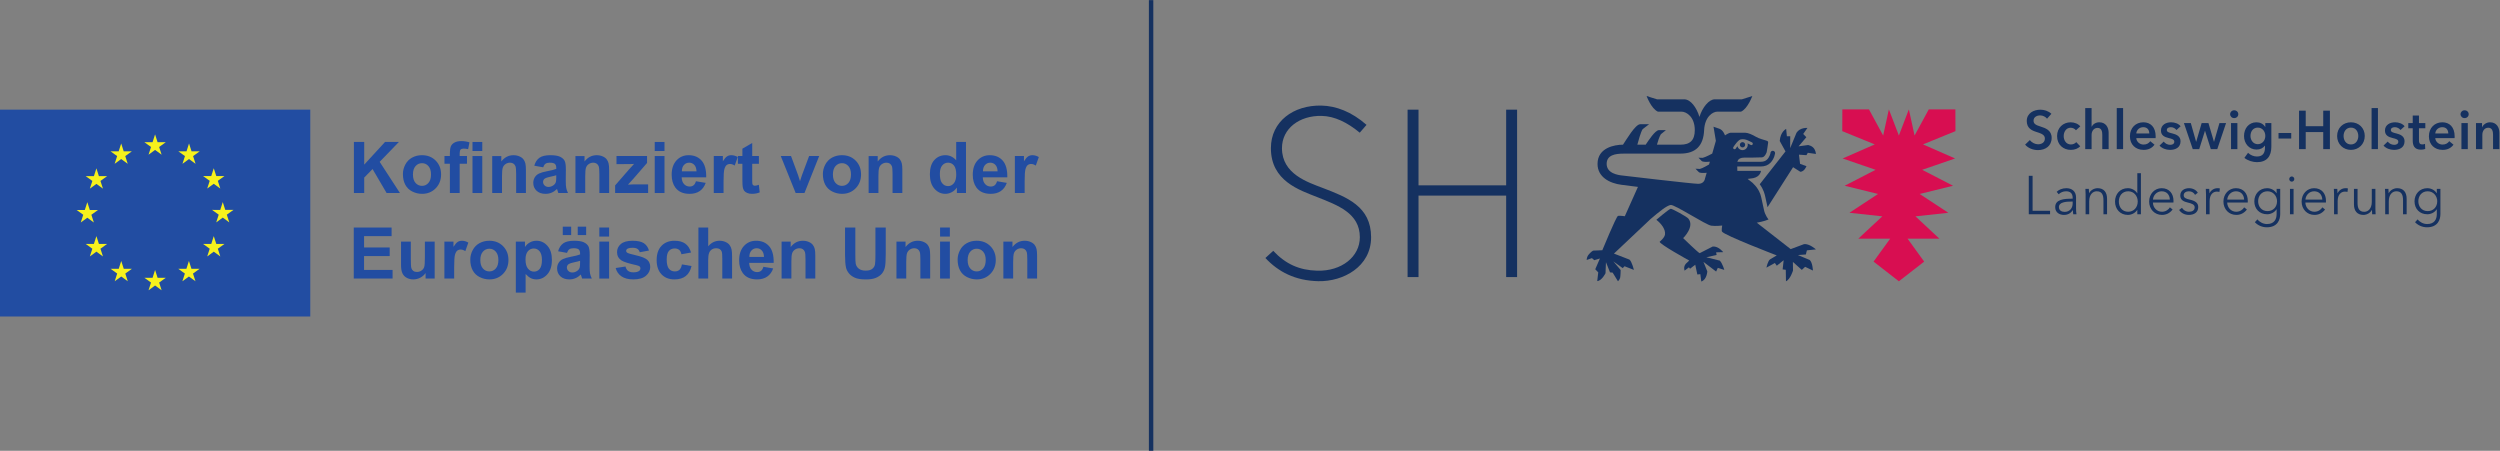 <?xml version="1.0" encoding="UTF-8" standalone="no"?>
<!-- Created with Inkscape (http://www.inkscape.org/) -->

<svg
   version="1.1"
   id="svg2"
   width="564.187"
   height="101.733"
   viewBox="0 0 564.187 101.733"
   sodipodi:docname="kofinanziert-EU-SH.svg"
   inkscape:version="1.2.2 (b0a8486541, 2022-12-01)"
   xmlns:inkscape="http://www.inkscape.org/namespaces/inkscape"
   xmlns:sodipodi="http://sodipodi.sourceforge.net/DTD/sodipodi-0.dtd"
   xmlns="http://www.w3.org/2000/svg"
   xmlns:svg="http://www.w3.org/2000/svg">
  <rect x="0" y="0" width="564.187" height="101.733" fill="#808080" stroke="none"/>
  <defs
     id="defs6" />
  <sodipodi:namedview
     id="namedview4"
     pagecolor="#ffffff"
     bordercolor="#000000"
     borderopacity="0.25"
     inkscape:showpageshadow="2"
     inkscape:pageopacity="0.0"
     inkscape:pagecheckerboard="0"
     inkscape:deskcolor="#d1d1d1"
     showgrid="false"
     inkscape:zoom="2.3197904"
     inkscape:cx="263.81694"
     inkscape:cy="51.082201"
     inkscape:window-width="1920"
     inkscape:window-height="1069"
     inkscape:window-x="1920"
     inkscape:window-y="45"
     inkscape:window-maximized="1"
     inkscape:current-layer="g10">
    <inkscape:page
       x="0"
       y="0"
       id="page8"
       width="564.187"
       height="101.733" />
  </sodipodi:namedview>
  <g
     id="g10"
     inkscape:groupmode="layer"
     inkscape:label="Page 1"
     transform="matrix(1.333,0,0,-1.333,0,101.733)">
    <g
       id="g12"
       transform="scale(0.1)">
      <path
         d="M 1948.79,762.969 V 0"
         style="fill:none;stroke:#153160;stroke-width:7.5;stroke-linecap:butt;stroke-linejoin:miter;stroke-miterlimit:10;stroke-dasharray:none;stroke-opacity:1"
         id="path14" />
      <path
         d="M 0,577.566 H 525.301 V 227.363 H 0 v 350.203"
         style="fill:#224da2;fill-opacity:1;fill-rule:nonzero;stroke:none"
         id="path16" />
      <path
         d="m 251.461,501.266 11.086,8.086 11.078,-8.086 -4.215,13.082 11.258,8.09 h -13.879 l -4.242,13.238 -4.25,-13.254 -13.871,0.016 11.254,-8.09 -4.219,-13.082"
         style="fill:#f7f11c;fill-opacity:1;fill-rule:nonzero;stroke:none"
         id="path18" />
      <path
         d="m 194.098,485.855 11.086,8.086 11.074,-8.086 -4.207,13.083 11.25,8.085 h -13.883 l -4.246,13.254 -4.242,-13.265 -13.875,0.011 11.254,-8.085 -4.211,-13.083"
         style="fill:#f7f11c;fill-opacity:1;fill-rule:nonzero;stroke:none"
         id="path20" />
      <path
         d="m 163.211,478.215 -4.246,-13.27 -13.875,0.016 11.254,-8.09 -4.223,-13.082 11.09,8.09 11.086,-8.09 -4.223,13.082 11.254,8.09 h -13.875 l -4.242,13.254"
         style="fill:#f7f11c;fill-opacity:1;fill-rule:nonzero;stroke:none"
         id="path22" />
      <path
         d="m 147.813,394.59 11.074,-8.09 -4.207,13.078 11.25,8.094 h -13.871 l -4.246,13.254 -4.247,-13.285 -13.878,0.031 11.257,-8.094 -4.218,-13.078 11.086,8.09"
         style="fill:#f7f11c;fill-opacity:1;fill-rule:nonzero;stroke:none"
         id="path24" />
      <path
         d="m 167.457,350.207 -4.246,13.254 -4.25,-13.27 -13.867,0.016 11.25,-8.09 -4.219,-13.082 11.086,8.106 11.082,-8.106 -4.215,13.082 11.246,8.09 h -13.867"
         style="fill:#f7f11c;fill-opacity:1;fill-rule:nonzero;stroke:none"
         id="path26" />
      <path
         d="m 209.508,308.156 -4.246,13.239 -4.239,-13.254 -13.878,0.015 11.25,-8.09 -4.207,-13.082 11.078,8.09 11.082,-8.09 -4.215,13.082 11.254,8.09 h -13.879"
         style="fill:#f7f11c;fill-opacity:1;fill-rule:nonzero;stroke:none"
         id="path28" />
      <path
         d="m 266.797,292.918 -4.246,13.254 -4.238,-13.27 -13.879,0.016 11.254,-8.09 -4.215,-13.082 11.086,8.09 11.074,-8.09 -4.215,13.082 11.258,8.09 h -13.879"
         style="fill:#f7f11c;fill-opacity:1;fill-rule:nonzero;stroke:none"
         id="path30" />
      <path
         d="m 324.09,308.156 -4.242,13.239 -4.254,-13.254 -13.864,0.015 11.247,-8.09 -4.215,-13.082 11.086,8.09 11.086,-8.09 -4.227,13.082 11.258,8.09 H 324.09"
         style="fill:#f7f11c;fill-opacity:1;fill-rule:nonzero;stroke:none"
         id="path32" />
      <path
         d="m 366.152,350.207 -4.254,13.254 -4.253,-13.27 -13.864,0.016 11.262,-8.09 -4.23,-13.082 11.085,8.106 11.086,-8.106 -4.226,13.082 11.258,8.09 h -13.864"
         style="fill:#f7f11c;fill-opacity:1;fill-rule:nonzero;stroke:none"
         id="path34" />
      <path
         d="m 395.254,407.828 h -13.879 l -4.254,13.254 -4.242,-13.269 -13.871,0.015 11.258,-8.09 -4.211,-13.082 11.066,8.106 11.086,-8.106 -4.211,13.082 11.258,8.09"
         style="fill:#f7f11c;fill-opacity:1;fill-rule:nonzero;stroke:none"
         id="path36" />
      <path
         d="m 350.813,443.961 11.085,8.09 11.082,-8.09 -4.218,13.086 11.258,8.07 h -13.864 l -4.258,13.254 -4.253,-13.269 -13.864,0.015 11.258,-8.07 -4.226,-13.086"
         style="fill:#f7f11c;fill-opacity:1;fill-rule:nonzero;stroke:none"
         id="path38" />
      <path
         d="m 320.004,520.266 -4.238,-13.27 -13.879,0.031 11.246,-8.105 -4.215,-13.082 11.102,8.101 11.07,-8.101 -4.207,13.082 11.254,8.105 h -13.891 l -4.242,13.239"
         style="fill:#f7f11c;fill-opacity:1;fill-rule:nonzero;stroke:none"
         id="path40" />
      <path
         d="m 599.145,436.434 v 86.414 h 17.449 v -38.375 l 35.25,38.375 h 23.457 l -32.539,-33.66 34.308,-52.754 h -22.578 l -23.754,40.55 -14.144,-14.437 v -26.113 h -17.449"
         style="fill:#224da2;fill-opacity:1;fill-rule:nonzero;stroke:none"
         id="path42" />
      <path
         d="m 699.113,467.73 c 0,-6.207 1.477,-10.96 4.422,-14.265 2.945,-3.297 6.582,-4.949 10.906,-4.949 4.321,0 7.946,1.652 10.872,4.949 2.929,3.305 4.394,8.098 4.394,14.383 0,6.132 -1.465,10.847 -4.394,14.148 -2.926,3.301 -6.551,4.949 -10.872,4.949 -4.324,0 -7.961,-1.648 -10.906,-4.949 -2.945,-3.301 -4.422,-8.055 -4.422,-14.266 z m -16.976,0.883 c 0,5.5 1.359,10.828 4.066,15.977 2.715,5.148 6.555,9.074 11.524,11.789 4.972,2.711 10.523,4.066 16.656,4.066 9.469,0 17.23,-3.078 23.281,-9.222 6.051,-6.153 9.078,-13.922 9.078,-23.317 0,-9.468 -3.054,-17.316 -9.164,-23.547 -6.113,-6.23 -13.805,-9.343 -23.078,-9.343 -5.738,0 -11.211,1.297 -16.418,3.894 -5.207,2.59 -9.164,6.395 -11.879,11.403 -2.707,5.011 -4.066,11.109 -4.066,18.3"
         style="fill:#224da2;fill-opacity:1;fill-rule:nonzero;stroke:none"
         id="path44" />
      <path
         d="m 752.461,499.031 h 9.191 v 4.715 c 0,5.266 0.563,9.195 1.684,11.789 1.121,2.594 3.184,4.707 6.187,6.336 3.008,1.633 6.813,2.449 11.407,2.449 4.718,0 9.332,-0.711 13.855,-2.125 l -2.242,-11.55 c -2.633,0.628 -5.168,0.941 -7.602,0.941 -2.398,0 -4.117,-0.559 -5.16,-1.68 -1.043,-1.121 -1.558,-3.273 -1.558,-6.453 v -4.422 h 12.375 v -13.027 h -12.375 v -49.57 h -16.571 v 49.57 h -9.191 v 13.027"
         style="fill:#224da2;fill-opacity:1;fill-rule:nonzero;stroke:none"
         id="path46" />
      <path
         d="m 799.91,436.434 v 62.597 h 16.563 v -62.597 z m 0,71.086 v 15.328 h 16.563 V 507.52 H 799.91"
         style="fill:#224da2;fill-opacity:1;fill-rule:nonzero;stroke:none"
         id="path48" />
      <path
         d="m 890.391,436.434 h -16.563 v 31.945 c 0,6.758 -0.351,11.129 -1.062,13.117 -0.707,1.984 -1.856,3.524 -3.45,4.625 -1.589,1.102 -3.503,1.652 -5.746,1.652 -2.867,0 -5.437,-0.789 -7.718,-2.359 -2.282,-1.57 -3.844,-3.652 -4.688,-6.25 -0.848,-2.59 -1.269,-7.387 -1.269,-14.383 v -28.347 h -16.563 v 62.597 h 15.387 v -9.195 c 5.461,7.07 12.34,10.609 20.633,10.609 3.652,0 6.992,-0.656 10.015,-1.976 3.031,-1.313 5.317,-2.992 6.867,-5.039 1.555,-2.043 2.637,-4.36 3.243,-6.953 0.613,-2.594 0.914,-6.305 0.914,-11.141 v -38.902"
         style="fill:#224da2;fill-opacity:1;fill-rule:nonzero;stroke:none"
         id="path50" />
      <path
         d="m 941.73,466.496 c -2.121,-0.711 -5.48,-1.555 -10.082,-2.535 -4.593,-0.984 -7.601,-1.949 -9.015,-2.891 -2.164,-1.531 -3.242,-3.48 -3.242,-5.836 0,-2.32 0.863,-4.324 2.593,-6.011 1.727,-1.692 3.93,-2.532 6.602,-2.532 2.984,0 5.836,0.977 8.547,2.946 2.004,1.492 3.32,3.316 3.949,5.48 0.434,1.414 0.648,4.11 0.648,8.074 z m -22.164,13.438 -15.031,2.711 c 1.692,6.05 4.598,10.531 8.727,13.437 4.125,2.91 10.254,4.363 18.386,4.363 7.391,0 12.891,-0.875 16.508,-2.621 3.614,-1.75 6.157,-3.972 7.629,-6.664 1.477,-2.691 2.215,-7.633 2.215,-14.82 l -0.18,-19.336 c 0,-5.504 0.27,-9.559 0.797,-12.172 0.531,-2.613 1.524,-5.418 2.977,-8.398 h -16.387 c -0.434,1.097 -0.961,2.726 -1.59,4.89 -0.277,0.981 -0.472,1.629 -0.59,1.946 -2.832,-2.754 -5.855,-4.817 -9.078,-6.192 -3.222,-1.371 -6.66,-2.062 -10.316,-2.062 -6.445,0 -11.524,1.75 -15.238,5.246 -3.711,3.496 -5.567,7.918 -5.567,13.265 0,3.536 0.844,6.688 2.531,9.457 1.692,2.774 4.059,4.895 7.106,6.371 3.043,1.473 7.437,2.758 13.172,3.86 7.742,1.449 13.109,2.808 16.093,4.066 v 1.649 c 0,3.183 -0.789,5.453 -2.355,6.808 -1.574,1.356 -4.539,2.035 -8.902,2.035 -2.95,0 -5.246,-0.582 -6.899,-1.738 -1.648,-1.164 -2.984,-3.195 -4.008,-6.101"
         style="fill:#224da2;fill-opacity:1;fill-rule:nonzero;stroke:none"
         id="path52" />
      <path
         d="m 1031.27,436.434 h -16.56 v 31.945 c 0,6.758 -0.36,11.129 -1.07,13.117 -0.7,1.984 -1.85,3.524 -3.45,4.625 -1.59,1.102 -3.5,1.652 -5.74,1.652 -2.87,0 -5.442,-0.789 -7.723,-2.359 -2.282,-1.57 -3.844,-3.652 -4.684,-6.25 -0.848,-2.59 -1.27,-7.387 -1.27,-14.383 v -28.347 h -16.562 v 62.597 h 15.387 v -9.195 c 5.461,7.07 12.332,10.609 20.632,10.609 3.65,0 6.99,-0.656 10.02,-1.976 3.02,-1.313 5.31,-2.992 6.86,-5.039 1.56,-2.043 2.64,-4.36 3.24,-6.953 0.61,-2.594 0.92,-6.305 0.92,-11.141 v -38.902"
         style="fill:#224da2;fill-opacity:1;fill-rule:nonzero;stroke:none"
         id="path54" />
      <path
         d="m 1041.41,436.434 v 12.91 l 23.46,26.933 c 3.85,4.399 6.7,7.524 8.55,9.371 -1.93,-0.117 -4.46,-0.195 -7.61,-0.234 l -22.1,-0.117 v 13.734 h 51.75 v -11.73 l -23.93,-27.586 -8.43,-9.137 c 4.6,0.277 7.45,0.41 8.55,0.41 h 25.64 v -14.554 h -55.88"
         style="fill:#224da2;fill-opacity:1;fill-rule:nonzero;stroke:none"
         id="path56" />
      <path
         d="m 1108.43,436.434 v 62.597 h 16.56 v -62.597 z m 0,71.086 v 15.328 h 16.56 V 507.52 h -16.56"
         style="fill:#224da2;fill-opacity:1;fill-rule:nonzero;stroke:none"
         id="path58" />
      <path
         d="m 1179.16,473.098 c -0.12,4.793 -1.35,8.437 -3.71,10.933 -2.36,2.492 -5.23,3.742 -8.61,3.742 -3.61,0 -6.6,-1.316 -8.96,-3.949 -2.36,-2.636 -3.51,-6.211 -3.47,-10.726 z m -0.94,-16.743 16.5,-2.769 c -2.12,-6.055 -5.47,-10.66 -10.05,-13.824 -4.58,-3.16 -10.3,-4.746 -17.18,-4.746 -10.88,0 -18.94,3.558 -24.16,10.668 -4.13,5.699 -6.2,12.89 -6.2,21.578 0,10.375 2.72,18.5 8.14,24.371 5.42,5.875 12.28,8.812 20.57,8.812 9.31,0 16.66,-3.078 22.05,-9.222 5.38,-6.153 7.95,-15.575 7.72,-28.266 h -41.5 c 0.12,-4.91 1.45,-8.734 4.01,-11.465 2.55,-2.734 5.74,-4.097 9.55,-4.097 2.59,0 4.77,0.707 6.54,2.121 1.77,1.418 3.1,3.695 4.01,6.839"
         style="fill:#224da2;fill-opacity:1;fill-rule:nonzero;stroke:none"
         id="path60" />
      <path
         d="m 1224.96,436.434 h -16.56 v 62.597 h 15.39 v -8.898 c 2.63,4.203 5,6.972 7.1,8.308 2.1,1.336 4.49,2.004 7.16,2.004 3.77,0 7.41,-1.043 10.91,-3.121 l -5.13,-14.445 c -2.79,1.809 -5.39,2.715 -7.78,2.715 -2.32,0 -4.29,-0.641 -5.9,-1.918 -1.61,-1.278 -2.88,-3.586 -3.8,-6.926 -0.92,-3.34 -1.39,-10.336 -1.39,-20.984 v -19.332"
         style="fill:#224da2;fill-opacity:1;fill-rule:nonzero;stroke:none"
         id="path62" />
      <path
         d="m 1284.8,499.031 v -13.203 h -11.32 v -25.226 c 0,-5.114 0.1,-8.09 0.32,-8.934 0.22,-0.844 0.71,-1.543 1.47,-2.09 0.77,-0.551 1.7,-0.824 2.81,-0.824 1.53,0 3.74,0.527 6.65,1.59 l 1.42,-12.852 c -3.85,-1.648 -8.21,-2.476 -13.09,-2.476 -2.98,0 -5.68,0.5 -8.07,1.504 -2.4,1.003 -4.16,2.3 -5.28,3.89 -1.12,1.59 -1.89,3.742 -2.33,6.453 -0.35,1.926 -0.52,5.817 -0.52,11.672 v 27.293 h -7.61 v 13.203 h 7.61 v 12.438 l 16.62,9.664 v -22.102 h 11.32"
         style="fill:#224da2;fill-opacity:1;fill-rule:nonzero;stroke:none"
         id="path64" />
      <path
         d="m 1347.04,436.434 -25.23,62.597 h 17.39 l 11.79,-31.945 3.41,-10.672 c 0.91,2.711 1.48,4.496 1.71,5.363 0.55,1.77 1.14,3.539 1.77,5.309 l 11.91,31.945 h 17.04 l -24.88,-62.597 h -14.91"
         style="fill:#224da2;fill-opacity:1;fill-rule:nonzero;stroke:none"
         id="path66" />
      <path
         d="m 1410.11,467.73 c 0,-6.207 1.47,-10.96 4.42,-14.265 2.95,-3.297 6.58,-4.949 10.91,-4.949 4.32,0 7.94,1.652 10.87,4.949 2.93,3.305 4.39,8.098 4.39,14.383 0,6.132 -1.46,10.847 -4.39,14.148 -2.93,3.301 -6.55,4.949 -10.87,4.949 -4.33,0 -7.96,-1.648 -10.91,-4.949 -2.95,-3.301 -4.42,-8.055 -4.42,-14.266 z m -16.98,0.883 c 0,5.5 1.36,10.828 4.07,15.977 2.71,5.148 6.55,9.074 11.52,11.789 4.97,2.711 10.52,4.066 16.65,4.066 9.48,0 17.24,-3.078 23.29,-9.222 6.05,-6.153 9.08,-13.922 9.08,-23.317 0,-9.468 -3.06,-17.316 -9.17,-23.547 -6.11,-6.23 -13.8,-9.343 -23.08,-9.343 -5.73,0 -11.21,1.297 -16.41,3.894 -5.21,2.59 -9.17,6.395 -11.88,11.403 -2.71,5.011 -4.07,11.109 -4.07,18.3"
         style="fill:#224da2;fill-opacity:1;fill-rule:nonzero;stroke:none"
         id="path68" />
      <path
         d="m 1527.65,436.434 h -16.57 v 31.945 c 0,6.758 -0.35,11.129 -1.06,13.117 -0.71,1.984 -1.85,3.524 -3.45,4.625 -1.59,1.102 -3.5,1.652 -5.75,1.652 -2.86,0 -5.44,-0.789 -7.72,-2.359 -2.28,-1.57 -3.84,-3.652 -4.68,-6.25 -0.85,-2.59 -1.27,-7.387 -1.27,-14.383 v -28.347 h -16.56 v 62.597 h 15.38 v -9.195 c 5.46,7.07 12.34,10.609 20.63,10.609 3.66,0 6.99,-0.656 10.02,-1.976 3.03,-1.313 5.32,-2.992 6.87,-5.039 1.55,-2.043 2.63,-4.36 3.24,-6.953 0.61,-2.594 0.92,-6.305 0.92,-11.141 v -38.902"
         style="fill:#224da2;fill-opacity:1;fill-rule:nonzero;stroke:none"
         id="path70" />
      <path
         d="m 1591.19,469.086 c 0,-6.68 0.92,-11.512 2.77,-14.5 2.67,-4.32 6.4,-6.484 11.2,-6.484 3.81,0 7.05,1.621 9.73,4.863 2.67,3.242 4,8.086 4,14.531 0,7.192 -1.29,12.367 -3.89,15.531 -2.59,3.161 -5.91,4.746 -9.96,4.746 -3.93,0 -7.22,-1.562 -9.87,-4.687 -2.66,-3.125 -3.98,-7.793 -3.98,-14 z m 44.21,-32.652 h -15.38 v 9.195 c -2.56,-3.578 -5.58,-6.242 -9.05,-7.988 -3.48,-1.75 -6.99,-2.625 -10.52,-2.625 -7.2,0 -13.36,2.898 -18.49,8.695 -5.12,5.797 -7.69,13.879 -7.69,24.258 0,10.605 2.5,18.676 7.49,24.195 4.99,5.52 11.29,8.281 18.92,8.281 6.99,0 13.05,-2.91 18.16,-8.722 v 31.125 h 16.56 v -86.414"
         style="fill:#224da2;fill-opacity:1;fill-rule:nonzero;stroke:none"
         id="path72" />
      <path
         d="m 1688.92,473.098 c -0.12,4.793 -1.36,8.437 -3.72,10.933 -2.35,2.492 -5.22,3.742 -8.6,3.742 -3.62,0 -6.6,-1.316 -8.96,-3.949 -2.36,-2.636 -3.52,-6.211 -3.48,-10.726 z m -0.94,-16.743 16.5,-2.769 c -2.12,-6.055 -5.47,-10.66 -10.05,-13.824 -4.58,-3.16 -10.31,-4.746 -17.18,-4.746 -10.89,0 -18.94,3.558 -24.17,10.668 -4.13,5.699 -6.19,12.89 -6.19,21.578 0,10.375 2.71,18.5 8.14,24.371 5.42,5.875 12.27,8.812 20.57,8.812 9.31,0 16.66,-3.078 22.04,-9.222 5.38,-6.153 7.96,-15.575 7.73,-28.266 h -41.5 c 0.11,-4.91 1.45,-8.734 4,-11.465 2.56,-2.734 5.74,-4.097 9.56,-4.097 2.59,0 4.77,0.707 6.54,2.121 1.77,1.418 3.1,3.695 4.01,6.839"
         style="fill:#224da2;fill-opacity:1;fill-rule:nonzero;stroke:none"
         id="path74" />
      <path
         d="m 1734.72,436.434 h -16.57 v 62.597 h 15.39 v -8.898 c 2.63,4.203 5,6.972 7.1,8.308 2.11,1.336 4.49,2.004 7.17,2.004 3.77,0 7.4,-1.043 10.9,-3.121 l -5.13,-14.445 c -2.79,1.809 -5.38,2.715 -7.78,2.715 -2.32,0 -4.28,-0.641 -5.89,-1.918 -1.61,-1.278 -2.88,-3.586 -3.81,-6.926 -0.92,-3.34 -1.38,-10.336 -1.38,-20.984 v -19.332"
         style="fill:#224da2;fill-opacity:1;fill-rule:nonzero;stroke:none"
         id="path76" />
      <path
         d="m 598.906,291.582 v 86.414 h 64.074 v -14.617 h -46.625 v -19.16 h 43.383 V 329.66 h -43.383 v -23.519 h 48.274 v -14.559 h -65.723"
         style="fill:#224da2;fill-opacity:1;fill-rule:nonzero;stroke:none"
         id="path78" />
      <path
         d="m 720.512,291.582 v 9.371 c -2.282,-3.34 -5.278,-5.973 -8.992,-7.898 -3.711,-1.922 -7.633,-2.891 -11.758,-2.891 -4.207,0 -7.977,0.93 -11.321,2.774 -3.336,1.847 -5.753,4.441 -7.246,7.781 -1.496,3.34 -2.242,7.957 -2.242,13.851 v 39.61 h 16.563 v -28.766 c 0,-8.801 0.304,-14.195 0.914,-16.18 0.609,-1.984 1.718,-3.554 3.332,-4.714 1.609,-1.161 3.652,-1.739 6.129,-1.739 2.832,0 5.367,0.774 7.601,2.328 2.242,1.551 3.778,3.481 4.602,5.778 0.828,2.297 1.238,7.926 1.238,16.886 v 26.407 h 16.563 v -62.598 h -15.383"
         style="fill:#224da2;fill-opacity:1;fill-rule:nonzero;stroke:none"
         id="path80" />
      <path
         d="M 768.902,291.582 H 752.34 v 62.598 h 15.387 v -8.899 c 2.628,4.203 5,6.973 7.101,8.309 2.102,1.34 4.488,2.008 7.164,2.008 3.77,0 7.406,-1.043 10.906,-3.125 l -5.128,-14.446 c -2.793,1.813 -5.387,2.715 -7.786,2.715 -2.316,0 -4.285,-0.64 -5.89,-1.918 -1.614,-1.273 -2.883,-3.582 -3.805,-6.926 -0.922,-3.335 -1.387,-10.332 -1.387,-20.984 v -19.332"
         style="fill:#224da2;fill-opacity:1;fill-rule:nonzero;stroke:none"
         id="path82" />
      <path
         d="m 813.176,322.883 c 0,-6.211 1.469,-10.965 4.418,-14.266 2.945,-3.301 6.582,-4.953 10.906,-4.953 4.32,0 7.945,1.652 10.875,4.953 2.926,3.301 4.391,8.094 4.391,14.383 0,6.129 -1.465,10.844 -4.391,14.145 -2.93,3.3 -6.555,4.953 -10.875,4.953 -4.324,0 -7.961,-1.653 -10.906,-4.953 -2.949,-3.301 -4.418,-8.055 -4.418,-14.262 z m -16.981,0.883 c 0,5.5 1.36,10.824 4.067,15.976 2.715,5.145 6.554,9.074 11.523,11.785 4.973,2.711 10.524,4.071 16.653,4.071 9.472,0 17.234,-3.078 23.285,-9.227 6.05,-6.152 9.078,-13.922 9.078,-23.316 0,-9.465 -3.055,-17.317 -9.164,-23.547 -6.114,-6.231 -13.805,-9.344 -23.078,-9.344 -5.739,0 -11.211,1.301 -16.418,3.895 -5.207,2.589 -9.164,6.394 -11.879,11.406 -2.707,5.012 -4.067,11.109 -4.067,18.301"
         style="fill:#224da2;fill-opacity:1;fill-rule:nonzero;stroke:none"
         id="path84" />
      <path
         d="m 889.684,323.941 c 0,-7.031 1.394,-12.23 4.187,-15.589 2.785,-3.36 6.188,-5.039 10.195,-5.039 3.852,0 7.051,1.539 9.61,4.625 2.554,3.085 3.832,8.144 3.832,15.179 0,6.563 -1.32,11.434 -3.949,14.617 -2.637,3.184 -5.895,4.778 -9.789,4.778 -4.043,0 -7.407,-1.563 -10.079,-4.688 -2.671,-3.125 -4.007,-7.75 -4.007,-13.883 z m -16.387,30.239 h 15.445 v -9.196 c 2.004,3.145 4.711,5.7 8.133,7.664 3.418,1.965 7.211,2.95 11.379,2.95 7.269,0 13.437,-2.852 18.508,-8.547 5.066,-5.703 7.605,-13.641 7.605,-23.817 0,-10.453 -2.554,-18.578 -7.664,-24.371 -5.109,-5.797 -11.297,-8.699 -18.566,-8.699 -3.461,0 -6.598,0.691 -9.407,2.066 -2.808,1.375 -5.765,3.735 -8.871,7.071 v -31.535 h -16.562 v 86.414"
         style="fill:#224da2;fill-opacity:1;fill-rule:nonzero;stroke:none"
         id="path86" />
      <path
         d="m 978.102,365.262 v 14.207 h 14.265 v -14.207 z m 3.949,-43.617 c -2.121,-0.707 -5.481,-1.555 -10.078,-2.536 -4.598,-0.98 -7.606,-1.949 -9.02,-2.89 -2.16,-1.531 -3.242,-3.477 -3.242,-5.832 0,-2.321 0.867,-4.324 2.598,-6.012 1.722,-1.691 3.925,-2.535 6.597,-2.535 2.989,0 5.836,0.98 8.547,2.945 2.008,1.492 3.32,3.32 3.949,5.485 0.434,1.414 0.649,4.105 0.649,8.074 z m -29.293,43.617 v 14.207 h 14.203 v -14.207 z m 7.129,-30.176 -15.032,2.707 c 1.692,6.051 4.598,10.531 8.727,13.437 4.125,2.911 10.254,4.368 18.391,4.368 7.386,0 12.886,-0.875 16.504,-2.625 3.613,-1.746 6.16,-3.969 7.632,-6.66 1.477,-2.696 2.211,-7.633 2.211,-14.825 l -0.179,-19.332 c 0,-5.504 0.269,-9.562 0.797,-12.176 0.535,-2.613 1.522,-5.414 2.982,-8.398 h -16.393 c -0.429,1.102 -0.961,2.731 -1.589,4.895 -0.274,0.976 -0.473,1.628 -0.59,1.941 -2.832,-2.75 -5.856,-4.813 -9.078,-6.188 -3.219,-1.375 -6.661,-2.066 -10.317,-2.066 -6.441,0 -11.523,1.75 -15.234,5.25 -3.715,3.496 -5.571,7.914 -5.571,13.262 0,3.535 0.844,6.687 2.536,9.461 1.687,2.769 4.054,4.89 7.101,6.367 3.043,1.473 7.438,2.758 13.176,3.859 7.738,1.453 13.105,2.813 16.09,4.071 v 1.644 c 0,3.188 -0.785,5.457 -2.356,6.809 -1.57,1.355 -4.539,2.035 -8.902,2.035 -2.945,0 -5.246,-0.578 -6.895,-1.738 -1.652,-1.161 -2.988,-3.196 -4.011,-6.098"
         style="fill:#224da2;fill-opacity:1;fill-rule:nonzero;stroke:none"
         id="path88" />
      <path
         d="m 1014.64,291.582 v 62.598 h 16.57 v -62.598 z m 0,71.09 v 15.324 h 16.57 v -15.324 h -16.57"
         style="fill:#224da2;fill-opacity:1;fill-rule:nonzero;stroke:none"
         id="path90" />
      <path
         d="m 1042.35,309.441 16.62,2.536 c 0.71,-3.223 2.14,-5.668 4.31,-7.34 2.16,-1.672 5.18,-2.504 9.07,-2.504 4.29,0 7.51,0.785 9.67,2.359 1.45,1.098 2.18,2.574 2.18,4.422 0,1.254 -0.39,2.297 -1.18,3.121 -0.82,0.785 -2.67,1.516 -5.54,2.184 -13.36,2.941 -21.83,5.636 -25.4,8.074 -4.96,3.375 -7.43,8.074 -7.43,14.09 0,5.422 2.14,9.976 6.42,13.672 4.29,3.695 10.93,5.543 19.93,5.543 8.56,0 14.93,-1.399 19.1,-4.188 4.16,-2.793 7.03,-6.914 8.6,-12.379 l -15.62,-2.886 c -0.67,2.433 -1.93,4.3 -3.8,5.597 -1.87,1.297 -4.53,1.946 -7.99,1.946 -4.36,0 -7.48,-0.61 -9.37,-1.829 -1.26,-0.863 -1.89,-1.98 -1.89,-3.359 0,-1.18 0.55,-2.18 1.66,-3.004 1.49,-1.101 6.65,-2.652 15.47,-4.656 8.82,-2.004 14.98,-4.461 18.48,-7.367 3.45,-2.95 5.18,-7.059 5.18,-12.321 0,-5.738 -2.39,-10.672 -7.19,-14.797 -4.79,-4.125 -11.89,-6.191 -21.28,-6.191 -8.52,0 -15.27,1.731 -20.24,5.188 -4.98,3.461 -8.23,8.156 -9.76,14.089"
         style="fill:#224da2;fill-opacity:1;fill-rule:nonzero;stroke:none"
         id="path92" />
      <path
         d="m 1169.91,335.676 -16.33,-2.949 c -0.55,3.261 -1.8,5.718 -3.74,7.367 -1.95,1.648 -4.47,2.472 -7.58,2.472 -4.12,0 -7.41,-1.421 -9.87,-4.269 -2.46,-2.852 -3.68,-7.617 -3.68,-14.297 0,-7.426 1.24,-12.672 3.74,-15.738 2.49,-3.063 5.84,-4.598 10.05,-4.598 3.14,0 5.72,0.895 7.72,2.684 2.01,1.785 3.42,4.863 4.25,9.222 l 16.26,-2.769 c -1.69,-7.465 -4.93,-13.106 -9.72,-16.914 -4.8,-3.817 -11.22,-5.723 -19.28,-5.723 -9.15,0 -16.45,2.891 -21.89,8.664 -5.45,5.781 -8.17,13.777 -8.17,23.992 0,10.336 2.73,18.383 8.19,24.141 5.47,5.754 12.85,8.637 22.17,8.637 7.62,0 13.68,-1.641 18.18,-4.922 4.5,-3.281 7.73,-8.281 9.7,-15"
         style="fill:#224da2;fill-opacity:1;fill-rule:nonzero;stroke:none"
         id="path94" />
      <path
         d="m 1198.97,377.996 v -31.769 c 5.34,6.246 11.73,9.371 19.16,9.371 3.81,0 7.25,-0.707 10.31,-2.125 3.07,-1.414 5.38,-3.223 6.93,-5.422 1.55,-2.203 2.61,-4.641 3.18,-7.309 0.57,-2.676 0.86,-6.82 0.86,-12.437 v -36.723 h -16.57 v 33.07 c 0,6.563 -0.31,10.727 -0.94,12.493 -0.63,1.769 -1.74,3.175 -3.33,4.214 -1.59,1.039 -3.59,1.563 -5.99,1.563 -2.74,0 -5.2,-0.668 -7.36,-2.004 -2.16,-1.34 -3.74,-3.352 -4.75,-6.043 -1,-2.691 -1.5,-6.668 -1.5,-11.937 v -31.356 h -16.56 v 86.414 h 16.56"
         style="fill:#224da2;fill-opacity:1;fill-rule:nonzero;stroke:none"
         id="path96" />
      <path
         d="m 1293.4,328.246 c -0.12,4.793 -1.36,8.438 -3.72,10.934 -2.35,2.496 -5.22,3.742 -8.6,3.742 -3.62,0 -6.6,-1.317 -8.96,-3.949 -2.36,-2.633 -3.52,-6.207 -3.48,-10.727 z m -0.94,-16.742 16.5,-2.77 c -2.12,-6.05 -5.47,-10.66 -10.05,-13.82 -4.58,-3.164 -10.3,-4.75 -17.18,-4.75 -10.89,0 -18.94,3.559 -24.17,10.672 -4.13,5.695 -6.19,12.887 -6.19,21.574 0,10.375 2.72,18.5 8.14,24.371 5.42,5.875 12.27,8.817 20.57,8.817 9.31,0 16.66,-3.078 22.04,-9.227 5.39,-6.152 7.96,-15.574 7.73,-28.266 h -41.5 c 0.11,-4.91 1.45,-8.73 4.01,-11.46 2.55,-2.735 5.73,-4.102 9.55,-4.102 2.59,0 4.77,0.711 6.54,2.125 1.77,1.414 3.1,3.691 4.01,6.836"
         style="fill:#224da2;fill-opacity:1;fill-rule:nonzero;stroke:none"
         id="path98" />
      <path
         d="m 1380.28,291.582 h -16.56 v 31.945 c 0,6.758 -0.36,11.129 -1.06,13.118 -0.71,1.984 -1.86,3.527 -3.45,4.625 -1.59,1.101 -3.51,1.652 -5.75,1.652 -2.87,0 -5.44,-0.785 -7.72,-2.359 -2.28,-1.571 -3.84,-3.653 -4.69,-6.247 -0.84,-2.593 -1.26,-7.39 -1.26,-14.382 v -28.352 h -16.57 v 62.598 h 15.39 v -9.196 c 5.46,7.075 12.34,10.614 20.63,10.614 3.65,0 6.99,-0.66 10.02,-1.977 3.03,-1.316 5.31,-2.996 6.87,-5.043 1.55,-2.043 2.63,-4.359 3.24,-6.953 0.61,-2.594 0.91,-6.305 0.91,-11.141 v -38.902"
         style="fill:#224da2;fill-opacity:1;fill-rule:nonzero;stroke:none"
         id="path100" />
      <path
         d="m 1430.62,377.996 h 17.45 v -46.805 c 0,-7.425 0.22,-12.242 0.65,-14.441 0.75,-3.535 2.52,-6.375 5.33,-8.516 2.81,-2.144 6.65,-3.214 11.53,-3.214 4.95,0 8.68,1.011 11.2,3.035 2.51,2.023 4.02,4.511 4.54,7.461 0.51,2.945 0.76,7.836 0.76,14.675 v 47.805 h 17.45 v -45.391 c 0,-10.371 -0.47,-17.703 -1.42,-21.984 -0.94,-4.285 -2.68,-7.898 -5.21,-10.848 -2.54,-2.945 -5.93,-5.293 -10.17,-7.039 -4.25,-1.75 -9.79,-2.625 -16.62,-2.625 -8.26,0 -14.51,0.95 -18.77,2.86 -4.27,1.902 -7.64,4.379 -10.12,7.422 -2.47,3.047 -4.1,6.242 -4.89,9.582 -1.14,4.953 -1.71,12.261 -1.71,21.925 v 46.098"
         style="fill:#224da2;fill-opacity:1;fill-rule:nonzero;stroke:none"
         id="path102" />
      <path
         d="m 1574.74,291.582 h -16.56 v 31.945 c 0,6.758 -0.35,11.129 -1.06,13.118 -0.71,1.984 -1.86,3.527 -3.45,4.625 -1.59,1.101 -3.51,1.652 -5.75,1.652 -2.86,0 -5.44,-0.785 -7.72,-2.359 -2.28,-1.571 -3.84,-3.653 -4.68,-6.247 -0.85,-2.593 -1.27,-7.39 -1.27,-14.382 v -28.352 h -16.57 v 62.598 h 15.39 v -9.196 c 5.46,7.075 12.34,10.614 20.63,10.614 3.65,0 6.99,-0.66 10.02,-1.977 3.03,-1.316 5.32,-2.996 6.87,-5.043 1.55,-2.043 2.63,-4.359 3.24,-6.953 0.61,-2.594 0.91,-6.305 0.91,-11.141 v -38.902"
         style="fill:#224da2;fill-opacity:1;fill-rule:nonzero;stroke:none"
         id="path104" />
      <path
         d="m 1591.54,291.582 v 62.598 h 16.57 v -62.598 z m 0,71.09 v 15.324 h 16.57 v -15.324 h -16.57"
         style="fill:#224da2;fill-opacity:1;fill-rule:nonzero;stroke:none"
         id="path106" />
      <path
         d="m 1638.23,322.883 c 0,-6.211 1.47,-10.965 4.42,-14.266 2.94,-3.301 6.58,-4.953 10.9,-4.953 4.32,0 7.95,1.652 10.88,4.953 2.92,3.301 4.39,8.094 4.39,14.383 0,6.129 -1.47,10.844 -4.39,14.145 -2.93,3.3 -6.56,4.953 -10.88,4.953 -4.32,0 -7.96,-1.653 -10.9,-4.953 -2.95,-3.301 -4.42,-8.055 -4.42,-14.262 z m -16.98,0.883 c 0,5.5 1.36,10.824 4.07,15.976 2.71,5.145 6.55,9.074 11.52,11.785 4.97,2.711 10.52,4.071 16.65,4.071 9.47,0 17.23,-3.078 23.28,-9.227 6.06,-6.152 9.08,-13.922 9.08,-23.316 0,-9.465 -3.05,-17.317 -9.16,-23.547 -6.11,-6.231 -13.8,-9.344 -23.08,-9.344 -5.74,0 -11.21,1.301 -16.42,3.895 -5.2,2.589 -9.16,6.394 -11.87,11.406 -2.71,5.012 -4.07,11.109 -4.07,18.301"
         style="fill:#224da2;fill-opacity:1;fill-rule:nonzero;stroke:none"
         id="path108" />
      <path
         d="m 1755.76,291.582 h -16.56 v 31.945 c 0,6.758 -0.35,11.129 -1.06,13.118 -0.71,1.984 -1.86,3.527 -3.45,4.625 -1.59,1.101 -3.51,1.652 -5.75,1.652 -2.87,0 -5.44,-0.785 -7.72,-2.359 -2.28,-1.571 -3.84,-3.653 -4.68,-6.247 -0.85,-2.593 -1.27,-7.39 -1.27,-14.382 v -28.352 h -16.57 v 62.598 h 15.39 v -9.196 c 5.46,7.075 12.34,10.614 20.63,10.614 3.65,0 6.99,-0.66 10.02,-1.977 3.03,-1.316 5.31,-2.996 6.87,-5.043 1.55,-2.043 2.63,-4.359 3.24,-6.953 0.61,-2.594 0.91,-6.305 0.91,-11.141 v -38.902"
         style="fill:#224da2;fill-opacity:1;fill-rule:nonzero;stroke:none"
         id="path110" />
      <path
         d="m 3310.44,577.977 h -45.07 l -24.03,-44.247 -9.66,44.247 -16.91,-44.247 -16.92,44.247 -9.67,-44.247 -24.03,44.247 h -45.07 l -0.15,-36.813 54.96,-22.43 -54.32,-23.843 55.76,-19.18 -52.32,-26.988 56.49,-13.914 -48.45,-31.852 55.66,-6.031 -40.64,-37.832 53.92,-0.02 -28.07,-38.781 42.85,-33.316 42.84,33.316 -28.08,38.781 53.92,0.02 -40.63,37.832 55.66,6.031 -48.46,31.852 56.49,13.914 -52.31,26.988 55.76,19.18 -54.32,23.843 54.94,22.43 -0.14,36.813"
         style="fill:#d80e51;fill-opacity:1;fill-rule:nonzero;stroke:none"
         id="path112" />
      <path
         d="m 2911.73,321.914 -22.92,5.703 17.38,3.981 -0.82,4.386 11.97,0.321 c 0,0 -7.7,10.336 -17.7,9.55 l -22.14,-11.296 c -2.99,1.246 -27.94,25.48 -27.94,25.48 0,0 19.96,19.313 8.87,33.051 -2.71,3.351 -27.2,16.652 -29.82,16.652 -2.69,0 -24.41,-18.656 -24.41,-18.656 8.28,-6.414 15.71,-16.047 14.65,-24.738 -0.71,-5.871 -9.05,-12.328 -9.05,-12.328 -1.32,-3.711 50.07,-31.954 50.07,-31.954 l -5.52,-5.16 c -5.07,-5.437 -2.32,-11.875 -2.32,-11.875 l 7.33,5.59 1.85,-2.391 8.83,6.79 3.52,-16.54 5.11,0.559 1.59,-12.469 c 9.62,3.16 10.18,17.211 10.18,17.211 l -6.51,16.086 21.48,-16.437 2.79,6.289 11,-3.449 c 0,0 -2.56,9.91 -7.47,15.644"
         style="fill:#153160;fill-opacity:1;fill-rule:nonzero;stroke:none"
         id="path114" />
      <path
         d="m 3061.19,517.691 -16.19,-2.23 13.12,15.441 -5.34,5.465 7.18,10.223 c 0,0 -12.46,1.215 -18.52,-8.192 l -10.72,-26.007 0.08,20.179 c -0.51,-0.199 -4.89,-0.019 -5.65,-0.086 l -1.23,12.465 c 0,0 -9.76,-4.535 -10.87,-20.441 l 9.76,-17.645 -43.6,-55.605 c 0.08,-0.094 0.09,-0.113 0.09,-0.133 6.64,-9.176 8.31,-16.719 9.29,-21.219 l 0.26,-1.176 3.55,-16.324 43.25,67.739 12.28,-7.805 c 7.02,0.336 10.34,9.496 10.34,9.496 l -10.82,3.977 -1.84,15.527 12.66,-0.863 2.3,4.015 13.8,-1.957 c -1.29,10.805 -7.42,13.715 -13.18,15.156"
         style="fill:#153160;fill-opacity:1;fill-rule:nonzero;stroke:none"
         id="path116" />
      <path
         d="m 2935.33,510.855 c -1.11,0.672 -1.44,2.079 -0.79,3.266 2.36,3.692 8.27,12.274 12.75,13.113 1.08,0.188 2.15,0.286 3.19,0.286 4.39,0 7.96,-1.625 11.53,-3.422 l 4.15,-2.032 c 1.18,-0.632 1.63,-2.062 1.04,-3.277 -0.51,-1.121 -2.07,-1.641 -3.2,-1.019 l -4.13,2.058 c -0.44,0.238 -0.86,0.449 -1.26,0.652 0.24,-0.796 0.36,-1.617 0.36,-2.457 0,-4.96 -4.02,-8.996 -8.96,-8.996 -4.12,0 -7.56,2.75 -8.59,6.61 -1.03,-1.356 -1.97,-2.703 -2.85,-4.035 -0.53,-1.039 -2.1,-1.457 -3.24,-0.747 z m 128.51,-187.832 -20.02,8.368 13.5,0.992 c -0.19,0.504 1.8,6.238 1.74,7 l 15.31,1.574 c 0,0 -11.03,9.949 -20.05,8.965 l -22.7,-8.488 -57.38,44.726 c 0,0 12.63,2.262 19.9,5.465 0,0 -6.15,7.188 -7.89,16.789 l -3.93,18.09 c -1,4.23 -1.99,10.805 -8.27,19.418 -0.98,1.687 -7.08,7.84 -7.08,7.84 l -8.26,6.504 9.52,1.308 c 12.45,2.656 13.11,12.395 13.11,12.395 h -40.04 c 0,0 -0.16,2.476 -0.16,7.386 h 39.89 c 6.78,0 12.25,2.102 16.32,6.254 6.86,7.008 7.84,16.059 7.84,16.43 0,2.227 -1.79,3.902 -3.96,3.902 -2.19,-0.093 -3.9,-1.851 -3.87,-4.093 0,-0.012 -1.17,-6.223 -5.7,-10.707 -2.55,-2.582 -6.15,-3.832 -10.63,-3.832 h -39.67 c 0.17,1.164 0.23,0.578 0.49,1.261 1.21,4.106 5.91,5.723 10.74,5.754 8.87,0 18.4,0 30.19,0.449 5.42,0.114 8.2,8.907 8.2,8.907 0,0 2.49,14.207 2.49,16.222 0,2.067 -0.86,2.473 -3.34,3.332 -2.48,0.801 -12.44,3.286 -17.79,6.614 -5.37,3.281 -13.24,6.629 -17.67,6.629 h -24.37 c -3.73,0 -9.93,-4.508 -9.93,-4.508 0,0 -2.73,8.918 -9.46,11.246 l -9.96,3.43 3.98,-23.915 -6.14,-21.55 c 0,0 -11.7,-6.371 -16.21,-7.219 l -7.14,0.223 5.39,-5.473 c 1.97,-1.859 7.96,-1.816 13.96,-1.246 l -1.43,-4.754 c -0.48,-0.324 -11.32,-6.703 -15.55,-7.535 l -7.42,0.383 5.55,-5.641 c 1.87,-1.828 7.65,-1.828 13.46,-1.258 l -2.89,-9.824 c 0,0 -0.96,-8.871 -11.43,-8.871 -9.45,0 -127.82,13.992 -127.82,13.992 -8.46,0.801 -27.21,3.832 -27.21,19.824 0,14.957 14.73,17.297 28.23,17.297 l 96.53,0.059 c 26.26,0 39.06,13.461 40.25,39.75 1.03,22.347 14.28,31.273 22.47,31.273 10.22,0 40.07,0 40.07,0 11.43,5.301 19.03,26.496 19.03,26.496 0,0 -8.63,-3 -17.61,-5.609 h -45.95 c -9.81,0 -21.09,-13.813 -25.92,-29.813 h -0.02 c -4.83,16 -14.94,29.813 -25.92,29.813 h -45.94 c -8.99,2.609 -17.62,5.609 -17.62,5.609 0,0 7.61,-21.195 19.04,-26.496 0,0 29.84,0 40.06,0 8.48,0 22.48,-8.926 22.48,-31.273 0,-17.219 -8.01,-24.653 -24.3,-24.653 h -39.76 c 1.32,4.797 4.07,13.879 6.65,17.688 l 8.56,6.965 c 0,0 -4.17,0 -11.8,0 -6.45,0 -18.19,-18.293 -22.47,-24.653 h -14.14 c 1.65,6.106 5.76,21.403 8.99,26.25 l 11.01,8.477 c 0,0 -5.46,-0.094 -15.17,-0.094 -8.24,0 -23.86,-26.953 -29.11,-34.633 -14.14,0 -43.11,-5.023 -43.11,-32.625 0,-22.062 20.27,-32.804 40.9,-35.355 0.81,-0.168 27.51,-3.484 27.51,-3.484 l -22.23,-49.668 c 0,0 -9.53,1.441 -11.72,0.402 -3.08,-1.445 -26.37,-57.981 -26.37,-57.981 l -15.51,-0.628 c -2.53,-1 -8.02,-6.645 -9.27,-9.145 -1.67,-3.398 -1.7,-6.707 -1.7,-6.707 l 8.91,3.129 3.95,-3.492 9.56,2.879 -7.9,-18.223 5.06,-5.25 -1.7,-14.836 c 7.96,0.746 14.02,13.398 14.02,13.398 l 0.76,18.594 6.86,-17.16 c 1.03,-0.094 1.03,-0.121 4.46,-0.437 l 8.97,-14.633 c 0,0 2.71,2.254 3.69,5.808 0.73,2.731 0.88,13.2 0.88,13.2 -2.92,3.468 -12.39,14.644 -12.39,14.644 l 15.96,-11.453 c 0.15,0.492 2.66,2.605 3.06,3.219 l 15.77,-6.192 c 0,0 -3.36,14.211 -7.48,17.438 l -26.24,10.172 61.84,58.367 c 14.6,12.43 27.65,23.094 34.23,23.949 6.84,0.899 59.3,-33.699 68.65,-35.07 7.15,-1.055 18.52,0.258 18.52,0.258 0,0 -1.5,-8.34 -0.31,-10.223 2.93,-5.957 92.67,-40.344 92.67,-40.344 l -11.27,-6.691 c -3.85,-2.449 -6.19,-14.031 -6.19,-14.031 l 14.26,7.878 3.28,-4.593 11.62,9.293 -1.73,-15.524 5.32,-0.687 0.35,-19.418 c 7.36,3.117 11.88,18.144 11.88,18.144 l -0.16,14.59 15.1,-13.492 5.59,5.203 13.21,-6.301 c 0,0 -0.49,13.379 -5.41,17.867"
         style="fill:#153160;fill-opacity:1;fill-rule:nonzero;stroke:none"
         id="path118" />
      <path
         d="m 2950.07,513.598 c 2.46,0 4.48,2 4.48,4.48 0,2.457 -2.02,4.481 -4.48,4.481 -2.46,0 -4.51,-2.024 -4.51,-4.481 0,-2.48 2.05,-4.48 4.51,-4.48"
         style="fill:#153160;fill-opacity:1;fill-rule:nonzero;stroke:none"
         id="path120" />
      <path
         d="m 2142.28,326.406 c 21.66,-23.23 50.45,-38.449 89.64,-39.261 42.18,-0.879 89.36,24.503 89.34,74.46 -0.02,52.223 -41.18,67.75 -81.35,83.172 -25.67,9.864 -69.55,23.512 -69.56,67.543 -0.01,33.231 29.51,55.524 67.31,54.653 21.72,-0.496 43.35,-11 64.37,-28.403 l 11.49,13.219 c -25.5,22.41 -51.78,32.117 -76.37,32.652 -47.1,1.016 -85.56,-26.636 -85.54,-72.132 0.01,-55.668 48.38,-70.875 78.42,-82.801 34.74,-13.789 72.15,-27.227 72.16,-67.91 0.01,-32.883 -30.68,-57.844 -72.35,-56.684 -29.78,0.84 -52.9,10.895 -74.28,33.609 l -13.28,-12.117"
         style="fill:#153160;fill-opacity:1;fill-rule:nonzero;stroke:none"
         id="path122" />
      <path
         d="m 2549.9,294.109 h 18.52 V 577.57 H 2549.9 V 449.43 h -148.37 v 128.14 h -18.52 V 294.109 h 18.52 V 432 H 2549.9 V 294.109"
         style="fill:#153160;fill-opacity:1;fill-rule:nonzero;stroke:none"
         id="path124" />
      <path
         d="m 3465.62,562.215 c -2.42,3.219 -7.17,5.605 -11.65,5.605 -5.2,0 -11.21,-2.574 -11.21,-8.918 0,-5.976 4.93,-7.726 12.11,-10.019 8.15,-2.578 18.55,-6.254 18.55,-19.039 0,-13.977 -10.67,-20.778 -23.13,-20.778 -8.25,0 -16.76,3.215 -21.78,9.286 l 8.06,7.722 c 3.14,-4.414 8.88,-7.172 13.9,-7.172 5.29,0 11.48,2.664 11.48,9.657 0,6.804 -6.64,8.734 -14.62,11.312 -7.71,2.481 -16.05,6.344 -16.05,18.481 0,13.238 11.75,19.125 23.23,19.125 6.36,0 13.62,-2.297 18.46,-6.985 l -7.35,-8.277"
         style="fill:#153160;fill-opacity:1;fill-rule:nonzero;stroke:none"
         id="path126" />
      <path
         d="m 3514.52,542.629 c -1.71,2.48 -5.39,4.32 -8.88,4.32 -7.89,0 -11.84,-7.261 -11.84,-14.16 0,-6.898 4.04,-14.164 12.2,-14.164 3.31,0 6.99,1.379 9.05,3.953 l 6.72,-6.984 c -3.58,-3.953 -9.5,-6.164 -15.87,-6.164 -12.72,0 -23.3,8.64 -23.3,23.359 0,14.344 10.4,23.356 23.04,23.356 6.27,0 12.82,-2.579 16.23,-6.899 l -7.35,-6.617"
         style="fill:#153160;fill-opacity:1;fill-rule:nonzero;stroke:none"
         id="path128" />
      <path
         d="m 3569.9,538.309 v -27.59 h -10.76 v 24.277 c 0,5.238 -1.08,11.676 -7.98,11.676 -6.82,0 -10.13,-5.977 -10.13,-11.859 v -24.094 h -10.76 v 69.515 h 10.76 v -31.535 h 0.18 c 1.7,3.672 6.45,7.446 12.82,7.446 11.21,0 15.87,-8.825 15.87,-17.836"
         style="fill:#153160;fill-opacity:1;fill-rule:nonzero;stroke:none"
         id="path130" />
      <path
         d="m 3583.61,580.234 h 10.76 v -69.515 h -10.76 v 69.515"
         style="fill:#153160;fill-opacity:1;fill-rule:nonzero;stroke:none"
         id="path132" />
      <path
         d="m 3638.75,537.203 c 0,5.699 -3.13,10.664 -10.13,10.664 -6.36,0 -11.47,-4.508 -11.92,-10.664 z m 10.67,-7.906 h -32.72 c 0.45,-6.254 6,-10.856 12.28,-10.856 5.38,0 8.97,2.211 11.39,5.7 l 7.17,-5.883 c -4.21,-5.887 -10.31,-8.828 -18.47,-8.828 -13.27,0 -23.13,8.738 -23.13,23.082 0,14.254 9.77,23.633 22.77,23.633 12.01,0 20.8,-8 20.8,-23.907 0,-1.011 0,-1.933 -0.09,-2.941"
         style="fill:#153160;fill-opacity:1;fill-rule:nonzero;stroke:none"
         id="path134" />
      <path
         d="m 3684.73,543.086 c -1.88,2.574 -5.47,4.781 -9.41,4.781 -3.41,0 -6.91,-1.285 -6.91,-4.781 0,-3.398 3.32,-4.32 9.32,-5.793 6.37,-1.566 13.9,-4.504 13.9,-13.152 0,-10.754 -8.51,-14.711 -17.93,-14.711 -6.63,0 -13.53,2.578 -17.66,7.261 l 7.08,6.809 c 2.33,-3.129 6.37,-5.516 11.03,-5.516 3.14,0 6.91,1.289 6.91,5.243 0,3.679 -3.33,4.781 -9.87,6.343 -6.36,1.563 -12.73,4.231 -12.73,12.504 0,9.84 8.61,14.071 17.12,14.071 6.19,0 12.65,-2.207 16.15,-6.715 l -7,-6.344"
         style="fill:#153160;fill-opacity:1;fill-rule:nonzero;stroke:none"
         id="path136" />
      <path
         d="M 3697.34,554.855 H 3709 l 8.97,-31.628 h 0.17 l 9.24,31.628 h 11.47 l 9.33,-31.628 h 0.18 l 9.14,31.628 h 11.21 l -14.88,-44.136 h -10.94 l -9.77,30.894 h -0.18 l -9.69,-30.894 h -10.94 l -14.97,44.136"
         style="fill:#153160;fill-opacity:1;fill-rule:nonzero;stroke:none"
         id="path138" />
      <path
         d="m 3777.1,554.855 h 10.76 v -44.136 h -10.76 z m 5.29,21.61 c 3.94,0 6.99,-2.848 6.99,-6.621 0,-3.77 -3.05,-6.617 -6.99,-6.617 -3.95,0 -6.82,3.125 -6.82,6.617 0,3.496 2.87,6.621 6.82,6.621"
         style="fill:#153160;fill-opacity:1;fill-rule:nonzero;stroke:none"
         id="path140" />
      <path
         d="m 3810.03,533.063 c 0,-6.989 4.57,-13.973 12.28,-13.973 7.98,0 12.82,6.613 12.82,13.973 0,7.632 -4.93,14.07 -12.73,14.07 -7.8,0 -12.37,-6.25 -12.37,-14.07 z m 35.33,21.792 v -40.183 c 0,-15.906 -7.54,-26.024 -24.31,-26.024 -6.99,0 -15.77,2.579 -21.33,7.266 l 6.18,8.551 c 4.13,-4.047 9.69,-6.254 15.07,-6.254 10.4,0 13.62,6.437 13.62,15.176 v 3.218 h -0.18 c -3.13,-4.324 -8.15,-6.625 -14.07,-6.625 -12.91,0 -21.25,10.489 -21.25,22.989 0,12.785 8.07,23.176 21.07,23.176 6.01,0 11.66,-2.579 14.79,-7.911 h 0.18 v 6.621 h 10.23"
         style="fill:#153160;fill-opacity:1;fill-rule:nonzero;stroke:none"
         id="path142" />
      <path
         d="m 3879.02,528.648 h -21.52 v 9.379 h 21.52 v -9.379"
         style="fill:#153160;fill-opacity:1;fill-rule:nonzero;stroke:none"
         id="path144" />
      <path
         d="m 3892.24,575.824 h 11.3 v -26.301 h 29.67 v 26.301 h 11.29 v -65.105 h -11.29 v 28.871 h -29.67 v -28.871 h -11.3 v 65.105"
         style="fill:#153160;fill-opacity:1;fill-rule:nonzero;stroke:none"
         id="path146" />
      <path
         d="m 3980.1,518.625 c 8.51,0 12.46,7.449 12.46,14.344 0,6.902 -3.95,14.164 -12.46,14.164 -8.52,0 -12.46,-7.262 -12.46,-14.164 0,-6.895 3.94,-14.344 12.46,-14.344 z m 0,37.52 c 13,0 23.4,-9.29 23.4,-23.176 0,-13.879 -10.4,-23.539 -23.4,-23.539 -13,0 -23.4,9.66 -23.4,23.539 0,13.886 10.4,23.176 23.4,23.176"
         style="fill:#153160;fill-opacity:1;fill-rule:nonzero;stroke:none"
         id="path148" />
      <path
         d="m 4015.05,580.234 h 10.75 v -69.515 h -10.75 v 69.515"
         style="fill:#153160;fill-opacity:1;fill-rule:nonzero;stroke:none"
         id="path150" />
      <path
         d="m 4063.96,543.086 c -1.88,2.574 -5.47,4.781 -9.41,4.781 -3.41,0 -6.9,-1.285 -6.9,-4.781 0,-3.398 3.32,-4.32 9.32,-5.793 6.36,-1.566 13.9,-4.504 13.9,-13.152 0,-10.754 -8.52,-14.711 -17.93,-14.711 -6.64,0 -13.54,2.578 -17.67,7.261 l 7.08,6.809 c 2.33,-3.129 6.37,-5.516 11.04,-5.516 3.13,0 6.9,1.289 6.9,5.243 0,3.679 -3.32,4.781 -9.87,6.343 -6.36,1.563 -12.73,4.231 -12.73,12.504 0,9.84 8.61,14.071 17.13,14.071 6.18,0 12.64,-2.207 16.14,-6.715 l -7,-6.344"
         style="fill:#153160;fill-opacity:1;fill-rule:nonzero;stroke:none"
         id="path152" />
      <path
         d="m 4077.18,546.027 v 8.828 h 7.53 v 12.782 h 10.57 v -12.782 h 10.76 v -8.828 h -10.76 V 525.52 c 0,-3.954 0.91,-6.801 5.66,-6.801 1.43,0 3.32,0.273 4.57,0.918 l 0.36,-8.645 c -1.88,-0.73 -4.75,-1.195 -7.18,-1.195 -11.38,0 -13.98,7.176 -13.98,15.633 v 20.597 h -7.53"
         style="fill:#153160;fill-opacity:1;fill-rule:nonzero;stroke:none"
         id="path154" />
      <path
         d="m 4144.92,537.203 c 0,5.699 -3.14,10.664 -10.13,10.664 -6.37,0 -11.48,-4.508 -11.93,-10.664 z m 10.66,-7.906 h -32.72 c 0.45,-6.254 6.01,-10.856 12.29,-10.856 5.38,0 8.96,2.211 11.38,5.7 l 7.18,-5.883 c -4.22,-5.887 -10.32,-8.828 -18.47,-8.828 -13.27,0 -23.14,8.738 -23.14,23.082 0,14.254 9.77,23.633 22.78,23.633 12.01,0 20.8,-8 20.8,-23.907 0,-1.011 0,-1.933 -0.1,-2.941"
         style="fill:#153160;fill-opacity:1;fill-rule:nonzero;stroke:none"
         id="path156" />
      <path
         d="m 4167.16,554.855 h 10.76 v -44.136 h -10.76 z m 5.29,21.61 c 3.95,0 7,-2.848 7,-6.621 0,-3.77 -3.05,-6.617 -7,-6.617 -3.94,0 -6.81,3.125 -6.81,6.617 0,3.496 2.87,6.621 6.81,6.621"
         style="fill:#153160;fill-opacity:1;fill-rule:nonzero;stroke:none"
         id="path158" />
      <path
         d="m 4191.82,554.855 h 10.22 v -7.078 h 0.18 c 1.88,4.411 7,8.368 13.36,8.368 11.21,0 15.87,-8.825 15.87,-17.836 v -27.59 h -10.76 v 24.461 c 0,5.238 -1.17,11.769 -8.08,11.769 -6.8,0 -10.04,-6.066 -10.04,-11.953 v -24.277 h -10.75 v 44.136"
         style="fill:#153160;fill-opacity:1;fill-rule:nonzero;stroke:none"
         id="path160" />
      <path
         d="m 3441.15,406.332 h 29.58 v -5.887 h -36.04 v 65.106 h 6.46 v -59.219"
         style="fill:#153160;fill-opacity:1;fill-rule:nonzero;stroke:none"
         id="path162" />
      <path
         d="m 3507.2,421.965 c -9.95,0 -21.52,-1.106 -21.52,-9.289 0,-6.16 5.11,-8.184 9.86,-8.184 8.61,0 13.45,6.617 13.45,14.25 v 3.223 z m 1.79,6.254 c 0,7.449 -3.94,11.125 -11.2,11.125 -4.94,0 -9.51,-2.024 -12.47,-5.063 l -3.4,4.145 c 3.4,3.488 9.32,6.16 16.49,6.16 9.06,0 16.32,-5.148 16.32,-15.637 v -18.847 c 0,-3.313 0.27,-7.266 0.72,-9.657 h -5.47 c -0.36,2.118 -0.63,4.692 -0.63,6.993 h -0.18 c -3.85,-5.704 -8.52,-8.098 -15.24,-8.098 -6.37,0 -14.52,3.496 -14.52,13.062 0,13.239 14.25,14.438 29.58,14.438 v 1.379"
         style="fill:#153160;fill-opacity:1;fill-rule:nonzero;stroke:none"
         id="path164" />
      <path
         d="m 3536.37,443.48 c 0.18,-2.296 0.36,-5.515 0.36,-7.355 h 0.18 c 2.33,4.965 8.42,8.461 14.34,8.461 10.67,0 15.96,-7.082 15.96,-17.746 v -26.395 h -6.1 v 23.817 c 0,9.011 -2.6,15.082 -11.38,15.082 -6.46,0 -12.74,-5.336 -12.74,-16.832 v -22.067 h -6.09 v 33.563 c 0,2.301 -0.09,6.527 -0.36,9.472 h 5.83"
         style="fill:#153160;fill-opacity:1;fill-rule:nonzero;stroke:none"
         id="path166" />
      <path
         d="m 3603.03,404.68 c 9.41,0 16.13,7.449 16.13,17.285 0,9.84 -6.72,17.379 -16.13,17.379 -10.13,0 -15.87,-7.821 -15.87,-17.379 0,-9.563 5.74,-17.285 15.87,-17.285 z m -0.63,-5.34 c -13.09,0 -21.7,9.933 -21.7,22.625 0,12.687 8.61,22.621 21.7,22.621 6.01,0 12.28,-2.945 15.87,-8.555 h 0.18 v 33.93 h 6.09 v -69.516 h -6.09 v 7.266 h -0.18 c -3.59,-5.43 -9.86,-8.371 -15.87,-8.371"
         style="fill:#153160;fill-opacity:1;fill-rule:nonzero;stroke:none"
         id="path168" />
      <path
         d="m 3673.52,425.277 c -0.36,8.09 -5.21,14.067 -13.9,14.067 -8.16,0 -14.17,-6.715 -14.71,-14.067 z m 6.09,-4.968 h -34.78 c 0.17,-8.645 6.72,-15.629 15.33,-15.629 6.27,0 11.11,3.582 13.44,7.449 l 4.58,-3.68 c -4.94,-6.437 -11.12,-9.109 -18.02,-9.109 -12.46,0 -21.7,9.66 -21.7,22.625 0,12.965 9.24,22.621 21.16,22.621 13.18,0 20.08,-9.566 20.08,-21.336 0,-0.828 0,-1.836 -0.09,-2.941"
         style="fill:#153160;fill-opacity:1;fill-rule:nonzero;stroke:none"
         id="path170" />
      <path
         d="m 3716.18,433.273 c -1.79,3.59 -5.65,6.071 -10.31,6.071 -4.39,0 -8.87,-1.934 -8.87,-6.715 0,-4.047 3.13,-5.883 10.04,-7.352 9.86,-2.117 14.52,-5.886 14.52,-12.601 0,-9.84 -8.07,-13.336 -15.78,-13.336 -6.36,0 -12.73,2.582 -16.58,8.371 l 4.84,3.68 c 2.15,-3.77 6.72,-6.711 11.65,-6.711 5.2,0 9.87,1.925 9.87,7.539 0,4.504 -4.4,6.34 -12.38,8.273 -4.93,1.196 -12.01,3.406 -12.01,11.586 0,8.738 7.35,12.508 14.97,12.508 5.83,0 12.01,-2.856 14.7,-7.723 l -4.66,-3.59"
         style="fill:#153160;fill-opacity:1;fill-rule:nonzero;stroke:none"
         id="path172" />
      <path
         d="m 3734.38,443.48 h 5.83 c 0.18,-2.296 0.36,-5.515 0.36,-7.355 h 0.18 c 2.33,4.965 7.53,8.461 13.44,8.461 1.53,0 2.78,-0.09 4.04,-0.461 l -0.81,-5.883 c -0.72,0.274 -2.69,0.547 -4.3,0.547 -6.46,0 -12.29,-4.781 -12.29,-16.277 v -22.067 h -6.09 v 33.563 c 0,2.301 -0.09,6.527 -0.36,9.472"
         style="fill:#153160;fill-opacity:1;fill-rule:nonzero;stroke:none"
         id="path174" />
      <path
         d="m 3799.29,425.277 c -0.36,8.09 -5.21,14.067 -13.9,14.067 -8.16,0 -14.17,-6.715 -14.71,-14.067 z m 6.09,-4.968 h -34.78 c 0.17,-8.645 6.72,-15.629 15.33,-15.629 6.27,0 11.11,3.582 13.44,7.449 l 4.58,-3.68 c -4.93,-6.437 -11.12,-9.109 -18.02,-9.109 -12.46,0 -21.7,9.66 -21.7,22.625 0,12.965 9.24,22.621 21.16,22.621 13.18,0 20.08,-9.566 20.08,-21.336 0,-0.828 0,-1.836 -0.09,-2.941"
         style="fill:#153160;fill-opacity:1;fill-rule:nonzero;stroke:none"
         id="path176" />
      <path
         d="m 3838.86,405.777 c 9.41,0 16.14,6.809 16.14,16.735 0,9.011 -6.73,16.832 -16.14,16.832 -10.13,0 -15.87,-7.821 -15.87,-16.832 0,-9.004 5.74,-16.735 15.87,-16.735 z m -17.04,-13.972 c 3.32,-4.418 9.69,-7.91 16.05,-7.91 12.02,0 16.41,7.632 16.41,16.921 v 8.09 h -0.18 c -3.23,-5.332 -9.77,-8.461 -15.87,-8.461 -13.09,0 -21.7,9.285 -21.7,21.887 0,12.231 8.61,22.254 21.7,22.254 6.1,0 12.55,-3.035 15.87,-8.555 h 0.18 v 7.449 h 6.09 v -42.664 c 0,-9.382 -4.21,-22.437 -22.77,-22.437 -7.71,0 -15.24,3.309 -20.17,8.644 l 4.39,4.782"
         style="fill:#153160;fill-opacity:1;fill-rule:nonzero;stroke:none"
         id="path178" />
      <path
         d="m 3882.98,400.445 h -6.1 v 43.035 h 6.1 z m -3.05,55.172 c -2.15,0 -4.3,1.844 -4.3,4.418 0,2.574 2.15,4.41 4.3,4.41 2.16,0 4.3,-1.836 4.3,-4.41 0,-2.574 -2.14,-4.418 -4.3,-4.418"
         style="fill:#153160;fill-opacity:1;fill-rule:nonzero;stroke:none"
         id="path180" />
      <path
         d="m 3931.64,425.277 c -0.36,8.09 -5.21,14.067 -13.9,14.067 -8.16,0 -14.17,-6.715 -14.7,-14.067 z m 6.09,-4.968 h -34.78 c 0.17,-8.645 6.72,-15.629 15.33,-15.629 6.28,0 11.12,3.582 13.45,7.449 l 4.57,-3.68 c -4.93,-6.437 -11.12,-9.109 -18.02,-9.109 -12.46,0 -21.7,9.66 -21.7,22.625 0,12.965 9.24,22.621 21.16,22.621 13.18,0 20.09,-9.566 20.09,-21.336 0,-0.828 0,-1.836 -0.1,-2.941"
         style="fill:#153160;fill-opacity:1;fill-rule:nonzero;stroke:none"
         id="path182" />
      <path
         d="m 3951.16,443.48 h 5.83 c 0.19,-2.296 0.36,-5.515 0.36,-7.355 h 0.19 c 2.33,4.965 7.52,8.461 13.44,8.461 1.52,0 2.78,-0.09 4.04,-0.461 l -0.81,-5.883 c -0.72,0.274 -2.69,0.547 -4.3,0.547 -6.46,0 -12.29,-4.781 -12.29,-16.277 v -22.067 h -6.1 v 33.563 c 0,2.301 -0.08,6.527 -0.36,9.472"
         style="fill:#153160;fill-opacity:1;fill-rule:nonzero;stroke:none"
         id="path184" />
      <path
         d="m 4016.05,400.445 c -0.18,2.301 -0.36,5.52 -0.36,7.36 h -0.18 c -2.33,-4.969 -8.43,-8.465 -14.34,-8.465 -10.68,0 -15.97,7.082 -15.97,17.75 v 26.39 h 6.1 v -23.816 c 0,-9.012 2.6,-15.078 11.39,-15.078 6.45,0 12.72,5.328 12.72,16.828 v 22.066 h 6.1 v -33.566 c 0,-2.293 0.09,-6.523 0.36,-9.469 h -5.82"
         style="fill:#153160;fill-opacity:1;fill-rule:nonzero;stroke:none"
         id="path186" />
      <path
         d="m 4043.56,443.48 c 0.18,-2.296 0.36,-5.515 0.36,-7.355 h 0.18 c 2.33,4.965 8.43,8.461 14.34,8.461 10.67,0 15.97,-7.082 15.97,-17.746 v -26.395 h -6.1 v 23.817 c 0,9.011 -2.6,15.082 -11.39,15.082 -6.45,0 -12.73,-5.336 -12.73,-16.832 v -22.067 h -6.1 v 33.563 c 0,2.301 -0.08,6.527 -0.36,9.472 h 5.83"
         style="fill:#153160;fill-opacity:1;fill-rule:nonzero;stroke:none"
         id="path188" />
      <path
         d="m 4110.07,405.777 c 9.41,0 16.13,6.809 16.13,16.735 0,9.011 -6.72,16.832 -16.13,16.832 -10.13,0 -15.87,-7.821 -15.87,-16.832 0,-9.004 5.74,-16.735 15.87,-16.735 z m -17.03,-13.972 c 3.31,-4.418 9.68,-7.91 16.04,-7.91 12.02,0 16.41,7.632 16.41,16.921 v 8.09 h -0.18 c -3.22,-5.332 -9.77,-8.461 -15.87,-8.461 -13.09,0 -21.7,9.285 -21.7,21.887 0,12.231 8.61,22.254 21.7,22.254 6.1,0 12.55,-3.035 15.87,-8.555 h 0.18 v 7.449 h 6.09 v -42.664 c 0,-9.382 -4.21,-22.437 -22.77,-22.437 -7.7,0 -15.24,3.309 -20.17,8.644 l 4.4,4.782"
         style="fill:#153160;fill-opacity:1;fill-rule:nonzero;stroke:none"
         id="path190" />
    </g>
  </g>
</svg>
